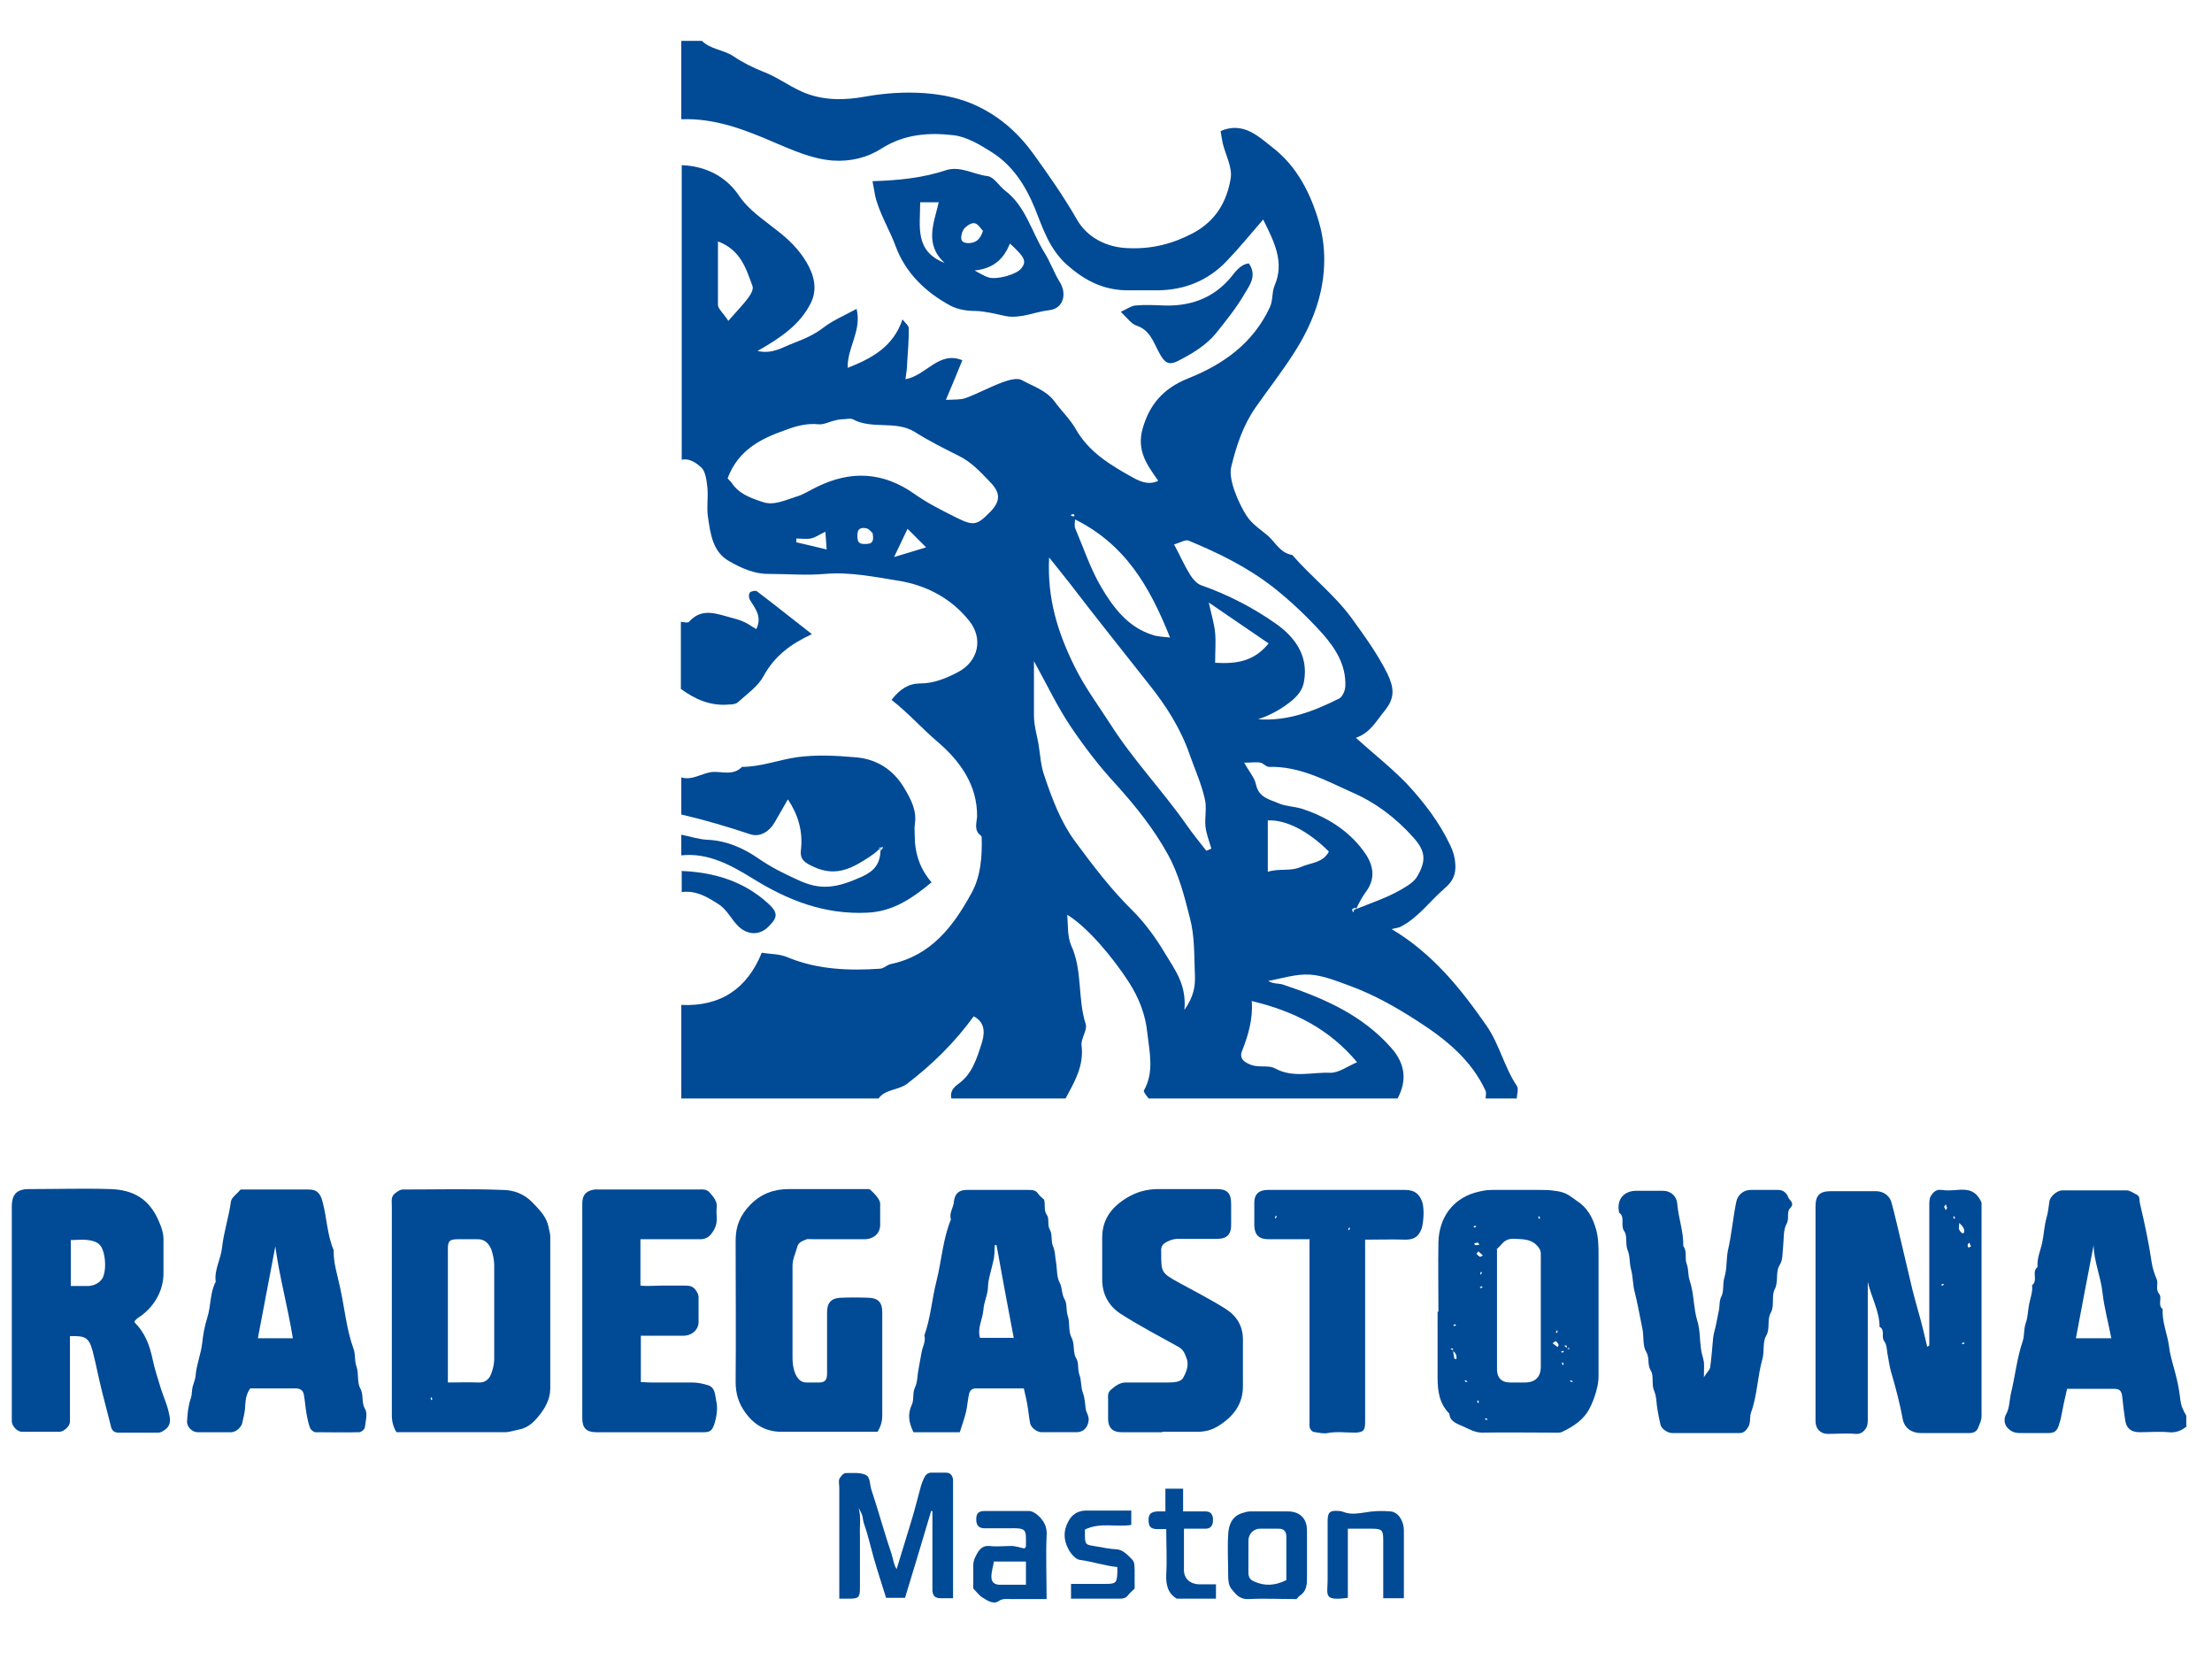 <?xml version="1.0" encoding="UTF-8"?>
<svg xmlns="http://www.w3.org/2000/svg" version="1.1" viewBox="0 0 525 394">
  <defs>
    <style>
      .cls-1 {
        fill: #004a96;
      }
    </style>
  </defs>
  <!-- Generator: Adobe Illustrator 28.6.0, SVG Export Plug-In . SVG Version: 1.2.0 Build 709)  -->
  <g>
    <g id="Vrstva_1">
      <g>
        <path class="cls-1" d="M519,338.5c-1.2,1-2.6,1.6-4.3,1.4-2.3-.2-4.6,0-6.9,0-2,0-3.1-.9-3.4-2.8-.3-1.9-.5-3.7-.7-5.6-.2-1.5-.6-1.9-2.1-1.9-3.6,0-7.2,0-11,0-.5,2.2-1,4.4-1.4,6.6-.1.8-.4,1.4-.6,2.2-.5,1.4-1.2,1.7-2.5,1.7-2.2,0-4.4,0-6.6,0-1.3,0-2.1-.3-3-1.2-1-1-.8-2.5-.4-3.2.9-1.6.8-3.4,1.2-5.1,1-4.1,1.4-8.3,2.8-12.4.4-1.3.2-2.8.7-4.2.5-1.4.5-3,.8-4.5.3-1.5.9-3,.7-4.5,1.5-1.1-.2-3.2,1.3-4.3-.2-2,.7-3.9,1.1-5.8.4-1.9.5-4,1-5.8.4-1.3.5-2.6.7-3.9.1-1.2,1.8-2.7,3.1-2.7,5.1,0,10.2,0,15.2,0,.8,0,1.6.6,2.4,1,.9.4.6,1.3.8,2.1,1.1,4.7,2.1,9.3,2.8,14.1.2,1.3.6,2.5,1.1,3.7.6,1.2-.3,2.4.6,3.6.9,1-.4,2.7.9,3.7-.2,3,1.1,5.8,1.5,8.8.3,2.6,1.2,5,1.8,7.6.4,1.7.7,3.4.9,5.2.2,1.3.4,1.9,1.4,3.7v2.8ZM496.9,295.5c-1.4,7.3-2.8,14.6-4.2,22.1h8.4c-.7-3.7-1.7-7.3-2.1-10.9-.4-3.7-2-7.3-2.1-11.1Z"/>
        <path class="cls-1" d="M457.9,318.9c0-11,0-21.9,0-32.9,0-.8,0-1.6.4-2.2.5-.8,1.2-1.6,2.5-1.4,1.2.2,2.5.1,3.8,0,2.3-.2,4.4,0,5.7,3v41.3c0,3.1,0,6.2,0,9.4,0,1-.4,1.7-.7,2.5-.4,1.2-1.2,1.5-2.3,1.5-3.8,0-7.6,0-11.4,0-2.2,0-3.9-1.2-4.3-3.3-.7-3.8-1.7-7.6-2.8-11.3-.3-1.1-.5-2.4-.7-3.5-.3-1.3-.2-2.8-.9-3.7-.8-1.1.3-2.7-1.1-3.4,0-3.7-2-7.1-2.8-10.7v3c0,9.8,0,19.7,0,29.5,0,.8,0,1.6-.4,2.2-.5.8-1.2,1.5-2.5,1.4-2.2-.2-4.4,0-6.6,0-1.7,0-2.9-1.2-2.9-3,0-6.1,0-12.3,0-18.4,0-10.9,0-21.7,0-32.6,0-2.6,1-3.6,3.6-3.6,3.6,0,7.2,0,10.8,0,1.7,0,3.2,1.1,3.6,2.6.8,2.8,1.4,5.7,2.1,8.5,1,4.1,1.9,8.2,2.9,12.3.8,3.2,1.8,6.4,2.6,9.7.3,1.2.6,2.5.9,3.8.2,0,.3-.2.5-.3ZM465,290.3c0,.9-.2,1.3,0,1.5.1.3.4.6.7.9,0,0,.5-.1.5-.2,0-.4,0-.8-.2-1.1-.1-.3-.4-.5-.9-1.1ZM461.4,286.4c.1.2.3.5.4.8.1-.2.3-.4.3-.5,0-.3-.2-.6-.3-.9-.1.2-.2.4-.4.6ZM467.8,295.8c-.2-.5-.3-.7-.4-.9-.2.2-.4.4-.4.6,0,.2.1.4.2.6.2-.1.5-.2.6-.3ZM466.3,318.8c0,0-.2-.2-.2-.2-.2,0-.3.1-.5.2,0,0,.2.2.2.2.2,0,.3-.1.5-.2ZM461,305.1c.1,0,.3-.2.4-.2,0,0-.2-.2-.2-.2-.2,0-.3.1-.5.2,0,0,.2.2.2.2ZM463.8,288.6c0,0-.2.2-.2.2,0,.2.1.3.2.5,0,0,.2-.2.2-.2,0-.2-.1-.3-.2-.5Z"/>
        <path class="cls-1" d="M94.1,339.9c-.8-1.3-1.1-2.6-1.1-4.1,0-16.5,0-33.1,0-49.6,0-1.1-.3-2.3.9-3.1.6-.4,1-.8,1.8-.8,7.9,0,15.7-.2,23.6.1,2.5,0,5.1.9,7.1,3,1.6,1.7,3.3,3.3,3.8,5.8.1.7.4,1.5.4,2.2,0,12,0,24,0,36.1,0,2.3-1,4.3-2.3,6-1.3,1.7-2.8,3.4-5.3,3.8-1,.2-2.1.6-3.2.6-8.6,0-17.1,0-25.6,0ZM106.2,328.1c2.7,0,5-.1,7.3,0,1.7.1,2.6-.8,3.1-2.1.4-1.1.7-2.3.7-3.5,0-7.4,0-14.8,0-22.2,0-1.3-.3-2.6-.7-3.8-.6-1.4-1.6-2.5-3.4-2.4-1.5,0-3,0-4.5,0-2,0-2.4.4-2.4,2.3,0,10.5,0,21,0,31.7ZM102.4,331.6c0,0-.2.2-.2.2,0,.2.1.3.2.5,0,0,.2-.2.2-.2,0-.2-.1-.3-.2-.5Z"/>
        <path class="cls-1" d="M32,313.9c2.4,2.4,3.5,5.3,4.2,8.6.5,2.4,1.3,4.8,2,7.1.6,1.9,1.5,3.8,1.9,5.8.3,1.2.6,2.7-.8,3.8-.6.4-1,.8-1.8.8-3.1,0-6.2,0-9.4,0-1.1,0-1.6-.6-1.8-1.6-.7-2.7-1.4-5.4-2.1-8.2-.8-3.2-1.4-6.4-2.2-9.5-.9-3.3-1.7-3.7-5.4-3.6v17.9c0,.8,0,1.6,0,2.4,0,1.1-1.4,2.3-2.4,2.4-3,0-6,0-9,0-1.1,0-2.3-1.3-2.4-2.4,0-.6,0-1.2,0-1.7v-48.6c0-.2,0-.5,0-.7,0-3,1.2-4.2,4.1-4.2,6.5,0,13-.2,19.4,0,5,.2,8.9,2,11.3,7.4.7,1.6,1.3,3.2,1.2,5,0,2.5,0,5.1,0,7.6,0,4.2-2.3,8.2-6.1,10.6-.3.2-.5.5-.8.8ZM16.8,294.1v11.1c1.5,0,2.9,0,4.2,0,1.3-.1,2.5-.6,3.3-1.8.9-1.6.8-4.8.1-6.7-.6-1.8-2-2.2-3.5-2.4-1.3-.2-2.7,0-4.2,0Z"/>
        <path class="cls-1" d="M341.4,311.3c0-5.5-.1-11.1,0-16.6.2-5.7,3.3-10,8.5-11.6,1.4-.4,2.7-.7,4.2-.7,3.8,0,7.6,0,11.4,0,1.1,0,2.3,0,3.4.2,1,.1,1.9.3,2.8.7,1,.5,1.8,1.2,2.7,1.8,2.3,1.5,3.6,3.8,4.4,6.6.6,2.1.6,4.2.6,6.3,0,9.6,0,19.2,0,28.8,0,2-.9,5-2,7.2-1.4,2.9-3.9,4.5-6.6,5.8-.6.3-1.3.2-2,.2-5.7,0-11.3-.1-17,0-1.8,0-3.2-.9-4.6-1.5-1.3-.6-3.1-1.1-3.2-3-2.4-2.4-2.8-5.4-2.8-8.6,0-5.2,0-10.4,0-15.6ZM371.6,319.8c.1,0,.2,0,.3,0,0-.2,0-.4-.2-.5,0,0-.3,0-.4.1.1.1.2.3,1.3.8-.1-.1-.2-.3-.3-.4-.1.1-.2.2-.3.3.1.1.3.2.4.3,0,0,.1-.1-.7-.6ZM344.6,320.5c.1,0,.2,0,.3,0,0-.2,0-.4-.2-.5,0,0-.3,0-.4.1.1.1.2.3,1.2.4-.2,0-.4,0-.6,0,0,.7.2,1.4.3,2,.2,0,.3,0,.5,0,0-.7,0-1.3-1-2ZM355.3,296.5c0,9.5,0,19,0,28.5,0,2,1.1,3.1,3.1,3.1,1.2,0,2.3,0,3.5,0,2.5,0,3.8-1.3,3.8-3.8,0-8.9,0-17.8,0-26.7,0-.9-.4-1.5-1-2.1-1.5-1.5-3.4-1.4-5.3-1.5-1.5-.1-2.4.5-3.2,1.5-.3.3-.7.7-1,1ZM369.2,318.3c-.4.2-.6.4-.7.5.4.3.8.6,1.2.9,0-.2.3-.4.2-.6-.1-.3-.4-.6-.6-.8ZM351.9,297.9c-.3-.3-.7-.6-1-.9-.2.2-.5.5-.4.6.2.3.5.5.8.7,0,0,.3-.2.6-.3ZM351.1,295.4c-.2-.3-.3-.5-.3-.5-.3,0-.6.1-.9.2,0,.2.2.4.3.4.3,0,.6,0,1-.1ZM352.9,337c0,0,.2-.2.2-.2-.2,0-.3-.2-.5-.2,0,0-.2.1-.2.2.2,0,.3.2.4.2ZM345.3,314.3c-.1,0-.3.2-.4.2,0,0,.2.2.2.2.2,0,.3-.1.5-.2,0,0-.2-.2-.2-.2ZM371.1,323.7c0-.1-.2-.3-.2-.4,0,0-.2.2-.2.2,0,.2.1.3.2.5,0,0,.2-.2.2-.2ZM371.2,320.8c0,0-.2-.2-.2-.2-.2,0-.3.1-.5.2,0,0,.2.2.2.2.2,0,.3-.1.5-.2ZM351.6,305.3c-.1,0-.3.2-.4.2,0,0,.2.2.2.2.2,0,.3-.1.5-.2,0,0-.2-.2-.2-.2ZM369.7,315.9c0,0-.2-.2-.2-.2,0,.2-.2.3-.2.5,0,0,.1.2.2.2,0-.2.2-.3.2-.4ZM351.7,302c0,0-.2-.2-.2-.2,0,.2-.2.3-.2.5,0,0,.1.2.2.2,0-.2.2-.3.2-.4ZM365.3,288.6c0,0-.2.2-.2.2,0,.2.1.3.2.5,0,0,.2-.2.2-.2,0-.2-.1-.3-.2-.5ZM348.1,328c0,0,.2-.2.2-.2-.2,0-.3-.2-.5-.2,0,0-.2.1-.2.2.2,0,.3.2.4.2ZM350,291.3c.1,0,.3-.2.4-.2,0,0-.2-.2-.2-.2-.2,0-.3.1-.5.2,0,0,.2.2.2.2ZM373.1,328c0,0,.2-.2.2-.2-.2,0-.3-.2-.5-.2,0,0-.2.1-.2.2.2,0,.3.2.4.2ZM350.8,332.3c0,0-.2.2-.2.2,0,.2.1.3.2.5,0,0,.2-.2.2-.2,0-.2-.1-.3-.2-.5Z"/>
        <path class="cls-1" d="M57.2,282.3c5.5,0,10.8,0,16.1,0,1.9,0,2.7.9,3.2,2.7,1.1,3.9,1.1,8,2.7,11.7-.1,3,.9,5.9,1.5,8.8,1.1,4.9,1.5,9.9,3.2,14.6.5,1.3.2,2.8.7,4.2.6,1.6.1,3.7.9,5.2.9,1.6.2,3.2,1.1,4.8.7,1.1.2,2.9,0,4.4,0,.5-.9,1.2-1.3,1.2-3.5.1-6.9,0-10.4,0-.4,0-1.1-.5-1.3-1-.4-1-.6-2.1-.8-3.1-.3-1.6-.4-3.3-.7-4.9-.2-1-.9-1.4-2-1.4-3.6,0-7.2,0-10.7,0-.9,1.2-1.1,2.5-1.2,4,0,1.4-.4,2.8-.7,4.2-.2,1-1.5,2.2-2.6,2.2-2.7,0-5.3,0-8,0-1.3,0-2.6-1.3-2.5-2.6.1-1.9.3-3.8.9-5.5.3-.9.2-1.7.4-2.6.2-.8.6-1.7.7-2.5.2-2.8,1.3-5.3,1.6-8,.2-2,.6-4.1,1.2-6,.9-2.8.6-5.9,2-8.5-.4-2.8,1.2-5.3,1.5-8.1.4-3.7,1.6-7.2,2.1-10.9.1-1,1.5-1.9,2.2-2.8ZM65.4,295.5c-1.4,7.4-2.8,14.7-4.2,22.1h8.3c-1.2-7.5-3.2-14.6-4.2-22.1Z"/>
        <path class="cls-1" d="M227.5,339.9h-10.7c-1-2.1-1.5-4.1-.4-6.5.6-1.2.1-2.8.8-4.2.6-1.3.5-2.8.8-4.2.2-1.3.5-2.6.7-3.9.2-1.4,1.1-2.7.7-4.2,1.5-4.2,1.8-8.7,2.9-13,1.2-4.8,1.5-9.9,3.4-14.5-.5-1.5.6-2.8.7-4.2.2-1.9,1.2-2.8,3-2.8,4.9,0,9.7,0,14.6,0,1,0,1.8,0,2.4.9.4.6,1,1,1.4,1.4.4,1.2-.2,2.4.7,3.7.6.8,0,2.3.7,3.5.6,1,.2,2.5.7,3.8.6,1.3.5,2.8.8,4.2.2,1.5.1,3.2.8,4.5.7,1.3.4,2.7,1.2,4,.6,1,.3,2.5.7,3.8.6,1.6.1,3.7.9,5.2.9,1.7.2,3.5,1.2,5.1.6,1,.2,2.5.7,3.8.5,1.3.3,2.9.8,4.2.5,1.3.5,2.6.7,3.9.1.8.7,1.5.7,2.5-.1,1.8-1.2,3-2.9,3-2.8,0-5.5,0-8.3,0-1.1,0-2.5-1.1-2.7-2.1-.3-1.5-.4-3-.7-4.6-.2-1.2-.5-2.3-.8-3.7-3.7,0-7.5,0-11.3,0-1,0-1.5.5-1.7,1.3-.3,1.4-.4,2.8-.7,4.2-.4,1.7-1,3.3-1.5,4.9ZM236.5,295.5c-.1,0-.2,0-.4,0-.1,1.3,0,2.7-.4,4-.4,1.9-1.1,3.8-1.2,5.7,0,2-1,3.8-1.1,5.7-.2,2.2-1.5,4.4-.8,6.6h8c-1.4-7.4-2.8-14.8-4.1-22.1Z"/>
        <path class="cls-1" d="M206.5,282.3c.6.6,1.2,1.1,1.7,1.8.3.4.6.9.7,1.4,0,1.7,0,3.5,0,5.2,0,2-1.5,3.3-3.5,3.4-3.9,0-7.9,0-11.8,0s-1.5-.2-2.1,0c-.9.4-2,.6-2.3,1.9-.4,1.5-1.1,2.8-1.1,4.4,0,7.3,0,14.6,0,21.9,0,1.3.2,2.7.7,3.8.5,1.1,1.3,2.1,2.8,2,.9,0,1.8,0,2.8,0,1.4,0,1.9-.6,1.9-2.1,0-4.9,0-9.7,0-14.6,0-2.2,1-3.3,3.1-3.4,2.3-.1,4.6-.1,6.9,0,2.2.1,3.1,1.2,3.1,3.4,0,8.2,0,16.4,0,24.6,0,1.4-.4,2.6-1.1,3.8-7.6,0-15.2,0-22.8,0-3.8,0-6.6-1.7-8.7-4.7-1.5-2.1-2.2-4.4-2.2-7.1.1-11.2,0-22.4,0-33.6,0-3.3,1-5.9,3.4-8.4,2.6-2.7,5.7-3.8,9.2-3.8,6.4,0,12.7,0,19,0Z"/>
        <path class="cls-1" d="M404.5,326.7c.7-1.1,1.3-1.6,1.4-2.2.3-2.3.5-4.7.7-7,.1-1.1.5-2.1.7-3.2.2-1.2.5-2.3.7-3.5.2-1.1,0-2.1.6-3.2.6-1.2.2-3,.7-4.5.6-2,.4-4.2.8-6.3.9-3.8,1.2-7.8,2-11.6.3-1.6,1.7-2.8,3.4-2.8,2.2,0,4.4,0,6.6,0,1.3,0,2.1,1,2.3,1.7.2.7,1.7,1.4.5,2.6-1,1-.1,2.5-.9,3.8-.8,1.5-.6,3.7-.8,5.5-.2,1.4,0,3-.8,4.2-1.1,1.8-.2,3.9-1.2,5.8-.8,1.6,0,3.9-.9,5.5-1,1.8-.1,3.7-1.1,5.5-.9,1.5-.4,3.7-.9,5.5-1.2,4.2-1.2,8.6-2.7,12.7-.4,1.1,0,2.4-.7,3.5-.5.8-1,1.4-2.1,1.4-5.3,0-10.6,0-15.9,0-1.1,0-2.6-1-2.8-2-.3-1.2-.5-2.3-.7-3.5-.3-1.5-.2-3.2-.8-4.5-.7-1.6,0-3.6-.8-4.8-.9-1.5-.2-3-1.1-4.5-.9-1.5-.5-3.7-.9-5.5-.6-2.9-1.1-5.8-1.8-8.6-.5-1.8-.4-3.7-.9-5.5-.4-1.5-.2-3.1-.8-4.5-.6-1.5,0-3.4-.8-4.5-1-1.5.3-3.3-1.2-4.4-.7-3,1-5.2,4.1-5.2,2.1,0,4.2,0,6.2,0,2,0,3.4,1.3,3.5,3.3.3,3.3,1.5,6.5,1.4,9.8,1,1.3.3,2.9.8,4.2.5,1.3.3,2.7.7,3.9,1.1,3.2.9,6.7,1.9,9.9.6,2,.5,4.2.8,6.3.1,1.1.5,2.1.7,3.2.1,1,0,2,0,3.7Z"/>
        <path class="cls-1" d="M152,294.1v11c1.8.2,3.6,0,5.4,0,1.7,0,3.5,0,5.2,0,1.1,0,2,.2,2.6,1.2.3.4.6,1,.6,1.5,0,2,0,3.9,0,5.9,0,1.9-1.6,3.3-3.6,3.3-3.3,0-6.7,0-10.1,0v11c.7,0,1.6.1,2.5.1,3.2,0,6.5,0,9.7,0,1.3,0,2.7.3,3.9.7,1.6.6,1.5,2.4,1.8,3.7.4,1.8.1,3.7-.5,5.6-.5,1.4-1,1.8-2.4,1.8-2.3,0-4.6,0-6.9,0-6.2,0-12.5,0-18.7,0-2.3,0-3.3-1-3.3-3.3,0-17,0-34,0-51,0-2,.9-3,2.9-3.3.5,0,.9,0,1.4,0,7.7,0,15.5,0,23.2,0,1,0,2-.2,2.8.8.9,1,1.8,2.1,1.6,3.5-.2,1.7.4,3.3-.5,5-.9,1.7-1.8,2.6-3.8,2.5-4.5,0-9,0-13.7,0Z"/>
        <path class="cls-1" d="M275.8,339.9c-3.2,0-6.5,0-9.7,0-2,0-3.1-1.1-3.1-3.1,0-1.5,0-3,0-4.5,0-.9-.2-1.8.7-2.5,1-.9,2.1-1.7,3.5-1.7,3.3,0,6.7,0,10,0,1.4,0,3.1-.1,3.6-1.1.7-1.2,1.4-2.9.9-4.4-.4-1.1-.7-2.2-1.9-2.9-4.5-2.5-9.1-4.9-13.5-7.7-3-1.8-4.7-4.7-4.7-8.3,0-3.3,0-6.7,0-10,0-4.3,2.2-7.2,5.8-9.4,2.3-1.4,4.7-2.1,7.5-2.1,4.6,0,9.2,0,13.9,0,2.5,0,3.4,1,3.4,3.5,0,1.7,0,3.5,0,5.2,0,2-1.1,3.1-3.1,3.1-3.1,0-6.2,0-9.4,0-.9,0-1.7.2-2.5.6-1.3.6-1.7,1.2-1.6,2.5,0,.1,0,.2,0,.3,0,4.5,0,4.7,4.2,7,3.8,2.1,7.6,4,11.2,6.3,2.5,1.6,4,4,4,7.2,0,3.7,0,7.4,0,11.1,0,4.3-2.3,7.2-5.8,9.4-1.6,1-3.2,1.4-5,1.4-2.8,0-5.5,0-8.3,0Z"/>
        <path class="cls-1" d="M310.9,294.1c-3.4,0-6.6,0-9.8,0-2.3,0-3.3-1-3.4-3.2,0-1.8,0-3.7,0-5.5,0-2,1.1-3,3.2-3,10.9,0,21.7,0,32.6,0,2.2,0,3.3.9,4,2.7.6,1.5.4,5-.1,6.5-.7,1.9-1.8,2.6-3.8,2.6-3.1-.1-6.2,0-9.6,0v41.6c0,.6,0,1.2,0,1.7,0,2-.4,2.4-2.3,2.5-2.2,0-4.5-.3-6.6.1-1.1.2-2-.1-2.9-.2-.8,0-1.4-.7-1.4-1.6,0-.8,0-1.6,0-2.4v-41.7ZM302.6,289c0,0,.2.2.2.2,0-.2.2-.3.2-.5,0,0-.1-.2-.2-.2,0,.2-.2.3-.2.4ZM320,291.8c0,0,.2.2.2.2,0-.2.2-.3.2-.5,0,0-.1-.2-.2-.2,0,.2-.2.3-.2.4Z"/>
        <path class="cls-1" d="M203.8,357.9c.6,2.2.2,4.3.3,6.4,0,4.2,0,8.3,0,12.5,0,2.3-.3,2.6-2.5,2.6-.7,0-1.4,0-2.4,0v-26.3c0-.7-.2-1.5,0-2.1.3-.6,1-1.4,1.5-1.4,1.6,0,3.3-.2,4.7.4,1.2.5,1,2.3,1.4,3.5,1.7,5.1,3.1,10.3,4.8,15.3.4,1.2.5,2.5,1.2,3.6,1.1-3.7,2.3-7.4,3.4-11.1.9-2.9,1.6-5.8,2.4-8.7.2-.6.4-1.2.7-1.8.4-.9,1-1.4,2.1-1.3,1,0,2.1,0,3.1,0,1.1,0,1.6.7,1.7,1.7,0,.1,0,.2,0,.3v27.8c-1.1,0-2,0-2.9,0-1.4,0-2-.6-2-2.1,0-5.2,0-10.4,0-15.6v-3c-.1,0-.2,0-.3,0-2,6.8-4.1,13.7-6.2,20.6h-4.5c-.9-3-2-6.2-2.9-9.4-.8-2.8-1.4-5.6-2.4-8.4-.2-.7-.2-1.3-.4-1.9-.2-.6-.6-1.2-.9-1.8Z"/>
        <path class="cls-1" d="M307.7,379.5c-3.8,0-7.6-.2-11.4,0-2.2.1-3.1-1.3-4.1-2.5-.6-.8-.7-2-.7-3.1,0-3.2-.2-6.5,0-9.7.1-2.2.8-4.3,3.3-5.1.6-.2,1.3-.4,1.9-.4,3,0,6,0,9,0,2.8,0,4.5,1.7,4.5,4.5,0,3.8,0,7.6,0,11.4,0,1.7-.2,3.1-1.7,4.1-.3.2-.5.5-.7.7ZM305.3,375c0-3.4,0-6.8,0-10.3,0-1.3-.6-1.9-1.8-1.9-1.5,0-3,0-4.5,0-1.5,0-2.7,1.3-2.7,2.8,0,2.5,0,5.1,0,7.6,0,1.1.4,1.7,1.3,2.1,2.6,1.2,5.1,1,7.7-.3Z"/>
        <path class="cls-1" d="M248.4,379.5c-3,0-5.8,0-8.5,0-1,0-1.9-.2-2.9.5-1.2.8-2.6-.1-3.7-.8-.9-.5-1.5-1.4-2.3-2.2,0-1.8,0-3.7,0-5.5,0-1.3.6-2.3,1.2-3.3.6-.8,1.3-1.4,2.6-1.3,1.7.2,3.5,0,5.2,0,1.1,0,2.1.4,3.2.6,0-.2.3-.3.3-.5,0-4.1.4-4.4-4.3-4.3-1.8,0-3.7,0-5.5,0-1.4,0-2-.7-2-2.1,0-1.4.5-2,2-2,3.5,0,6.9,0,10.4,0,.9,0,1.4.4,2.1.9,1.5,1.3,2.4,2.8,2.2,5-.2,4.8,0,9.7,0,14.9ZM243.5,370.6h-7.6c-.2,1.2-.6,2.4-.6,3.6,0,1.2.6,1.8,1.8,1.9,2.1,0,4.3,0,6.4,0v-5.4Z"/>
        <path class="cls-1" d="M319.9,362.8v16.4c-5.9.8-4.8-.6-4.8-4.3,0-4.6,0-9.2,0-13.9,0-2.1.5-2.6,2.7-2.4.5,0,1,.2,1.6.4,1.4.4,2.7.2,4.2,0,2.1-.4,4.3-.5,6.5-.3,1.8.2,3.1,2.3,3.1,4.5,0,4.4,0,8.8,0,13.2v2.9h-4.9c0-4.6,0-9.2,0-13.8,0-2.4-.3-2.7-2.8-2.7-1.7,0-3.5,0-5.6,0Z"/>
        <path class="cls-1" d="M268.5,358.6v3.3c-3.6.6-7.3-.7-11,1.1,0,.3,0,.8,0,1.2,0,2.5.2,2.4,2.7,2.8,1.6.3,3.2.6,4.9.7,1.4.1,2.5,1.3,3.5,2.3.8.8.6,1.6.7,2.5,0,1.5,0,3,0,4.5-.5.5-1.1,1-1.5,1.5-.6.9-1.4.9-2.4.9-3.7,0-7.4,0-11.2,0v-3.5c2.8,0,5.5,0,8.3,0,2.4,0,2.6-.3,2.7-2.8,0-.3,0-.7,0-1.2-3-.3-5.9-1.3-8.9-1.7-1-.1-2.2-1.5-2.8-2.7-1.1-2.2-1.1-4.2,0-6.3.8-1.7,2.3-2.7,4.2-2.7,3.6,0,7.1,0,10.9,0Z"/>
        <path class="cls-1" d="M288.6,376v3.4h-9.3c-2.2-1.3-2.6-3.4-2.5-5.8.2-3.4,0-6.9,0-10.7-.8,0-1.5,0-2.3,0-1.5-.1-1.9-.7-1.9-2.2,0-1.4.6-1.9,2.1-2,.1,0,.2,0,.3,0h1.6v-5.4h4.2v5.4c1.9,0,3.6,0,5.4,0,1.1,0,1.7.7,1.7,2,0,1.3-.5,2-1.6,2.1-1.7,0-3.4,0-5.3,0,0,3.4,0,6.6,0,9.8,0,2,1.4,3.3,3.5,3.4,1.3,0,2.5,0,4.1,0Z"/>
      </g>
      <g>
        <path class="cls-1" d="M166.6,9.7c2,2,5.1,2.1,7.4,3.6,2.2,1.5,4.6,2.7,7.1,3.7,3.2,1.2,6,3.3,9.1,4.7,5.1,2.3,10.4,2.1,15.3,1.2,9-1.6,19.1-1.3,26.5,2.3,5.5,2.6,9.9,6.6,13.4,11.5,3.6,5,7.1,10,10.2,15.4,2.4,4.2,7,6.7,12.4,6.8,5.4.2,10.3-1,15.2-3.6,5.4-2.9,8-7.5,8.9-13,.4-2.6-1.2-5.5-1.9-8.3-.2-.9-.3-1.9-.5-2.9,5.3-2.3,8.9,1.2,12.2,3.8,5.9,4.5,9.2,11,11.2,18,.8,2.8,1.2,5.8,1.2,8.7,0,8.2-2.9,15.5-7.2,22.2-2.8,4.4-6.1,8.6-9.1,12.9-3,4.3-4.6,9.2-5.8,14.2-.7,2.9,1.8,8.6,3.6,11.4,1.4,2.2,3.5,3.4,5.3,5,1.7,1.6,2.9,4,5.6,4.4,4.5,5.2,10,9.4,14.1,15,3.1,4.3,6.1,8.4,8.5,13.2,1.5,3.2,1.9,5.6-.6,8.7-2,2.4-3.4,5.3-6.9,6.5,4.1,3.7,8.3,7,12,10.8,4.1,4.4,7.8,9.2,10.4,14.7.7,1.5,1.1,2.8,1.2,4.4.2,2.5-.6,4.2-2.5,5.8-3.5,3-6.2,6.9-10.4,9.1-.5.3-1.1.3-2.2.6,9.7,5.8,16.3,14,22.5,22.9,3.1,4.5,4.2,9.8,7.2,14.3.5.7,0,2,0,3h-7.4c0-.6.2-1.3,0-1.8-3.4-7.4-9.5-12.3-16.2-16.6-5.1-3.3-10.4-6.3-16.2-8.4-3-1.1-6.2-2.4-9.3-2.6-3.3-.2-6.6.9-9.9,1.5,1.3.8,2.5.5,3.6.9,9.6,3.2,18.8,7.2,25.7,15.1,3.2,3.7,3.7,7.6,1.4,11.9h-59.1c-.4-.6-1.3-1.6-1.1-1.9,2.5-4.4,1.3-9.2.8-13.7-.4-4.2-2-8.4-4.5-12.2-3.7-5.7-9.7-12.9-14.5-15.8.2,2.2,0,5,.9,7.2,2.8,6,1.5,12.7,3.5,18.8.4,1.4-1.2,3.4-1,5,.6,4.9-1.7,8.7-3.8,12.6h-27.1c-.4-1.7.6-2.7,1.7-3.5,3.2-2.3,4.3-5.9,5.4-9.3.7-2.1,1.3-5.1-1.8-6.7-4.5,6.2-9.8,11.4-15.8,16-2.1,1.6-5.1,1.2-6.8,3.5h-46.8v-22.2c9.3.4,15.6-3.8,19.1-12.4,2.2.4,4.2.2,6.4,1.2,6.9,2.8,14.3,3.1,21.6,2.6.9,0,1.7-.9,2.6-1.1,9.6-2,14.9-9,19.2-16.9,2.2-4,2.5-8.6,2.4-13.1,0-.2-.1-.4-.2-.5-1.7-1.2-1-3-.9-4.5.1-7.5-4.1-13.2-9.2-17.6-3.8-3.2-7-6.9-11.1-10.1,2-2.6,4.1-3.9,6.8-3.9,3.2,0,6.1-1.2,8.8-2.6,5.1-2.6,6.2-8.1,2.8-12.3-4.3-5.4-10.4-8.5-16.9-9.5-5.6-.9-11.4-2.1-17.3-1.6-4.5.4-9,0-13.5,0-3.4,0-6.4-1.4-9.2-3-4-2.2-4.5-6.6-5.1-10.7-.3-2.2.1-4.5-.1-6.7-.2-1.7-.4-3.8-1.4-4.8-1.1-1-2.7-2.3-4.7-1.9V39.2c5.7.2,10.5,2.7,13.5,7.1,2.4,3.6,5.9,5.8,9,8.3,2.9,2.2,5.3,4.6,7.1,7.6,1.7,2.9,2.7,6.2,1.1,9.6-2.6,5.3-7.3,8.4-12.7,11.5,3.6.8,5.9-.9,8.6-1.9,2.6-1,4.9-2,7.1-3.7,2.2-1.7,4.9-2.8,7.8-4.4,1.3,5.2-2.3,9.3-2.1,14,5.8-2.3,10.8-5,13-11.5.6.8,1.5,1.5,1.5,2.1,0,2.8-.2,5.5-.4,8.3,0,1.2-.2,2.4-.4,3.8,5-.9,7.9-6.8,13.5-4.5-1.3,3.2-2.5,6.1-3.9,9.4,1.9-.1,3.4,0,4.6-.4,3-1.1,5.9-2.7,8.9-3.8,1.4-.5,3.4-1.1,4.5-.5,2.7,1.5,5.8,2.4,7.8,5.1,1.6,2.2,3.7,4.2,5,6.5,3.2,5.6,8.3,8.6,13.7,11.6,2,1.1,3.9,1.7,5.9.7-2.6-3.7-5.2-7.1-3.7-12.4,1.6-5.6,4.8-9.5,10.8-11.9,8.3-3.3,15.4-8.3,19.4-16.9.8-1.8.4-3.4,1.1-5.1,2.4-5.5,0-10.3-2.7-15.7-3.2,3.7-5.8,6.9-8.7,9.9-4.4,4.6-9.9,6.8-16.2,6.9-2.3,0-4.5,0-6.8,0-5.8.1-10.4-2.1-14.8-6-4.3-3.8-5.8-8.8-7.7-13.5-2.3-5.6-5.4-10.3-10.4-13.4-2.7-1.7-5.7-3.5-8.8-3.9-5.9-.7-11.7-.3-17.1,3.1-3.4,2.2-7.4,3.2-11.7,2.9-4.9-.4-9.3-2.4-13.6-4.2-7.1-3.1-14.3-5.9-22.3-5.6V9.7h4.9ZM254.7,122.9h.5c-.1-.3-.2-.7-.4-.9,0,0-.5.1-.7.2.2.2.4.5,1.1.2,0,1.4-.3,2.3,0,3,2,4.7,3.6,9.6,6.2,14,2.9,4.9,6.4,9.5,12.2,11.3,1.2.4,2.4.4,4.1.6-4.8-12-10.6-22.3-23.1-28.3ZM321.2,216c4.2-1.7,7.9-2.9,11.2-4.8,1.5-.9,3.3-1.8,4.2-3.6,1.9-3.5,1.7-5.7-1.2-8.9-4.1-4.6-9-8.3-14.6-10.7-6.2-2.8-12.4-6.2-19.6-6-.7,0-1.3-.8-2-1-1.1-.2-2.2,0-3.9,0,1.2,2.2,2.5,3.6,2.8,5.2.7,3.2,3.3,3.5,5.5,4.5,1.7.7,3.8.7,5.6,1.3,5.7,1.9,10.7,5,14.3,9.8,2.2,2.9,3.3,6.2.8,9.7-.9,1.2-1.7,2.6-2.5,4.4v-.5c-.3.1-.7.2-.9.4,0,0,.1.5.2.7.2-.2.5-.4.1-.4ZM281.1,239.7c2.3-3.3,2.6-5.7,2.5-8.3-.2-4.6,0-9.1-1.2-13.6-1.3-5.2-2.7-10.5-5.2-15-3.3-6-7.6-11.4-12.2-16.5-4-4.3-7.6-9-10.9-13.9-3.1-4.6-5.5-9.7-8.7-15.5,0,4.8,0,8.9,0,12.9,0,2.4.7,4.6,1.1,6.9.4,2.5.5,5,1.4,7.5,1.8,5.4,3.9,10.9,7.2,15.4,4.2,5.7,8.6,11.5,13.7,16.5,3,3,5.6,6.6,7.8,10.3,2.2,3.7,5.1,7.3,4.5,13.4ZM172.6,113.4c.4.5.7.8,1,1.1,1.7,2.7,4.6,3.7,7.3,4.6,2.7,1,5.4-.4,8-1.2,1.8-.5,3.4-1.6,5.1-2.4,8-3.9,15.6-3.5,23,1.7,3.1,2.2,6.5,3.9,9.9,5.6,4.2,2.1,5,1.9,8.2-1.4,2.4-2.5,2.4-4.5-.2-7.1-2.2-2.3-4.3-4.6-7.3-6.1-3.6-1.8-7.2-3.6-10.5-5.7-4.6-2.8-10.1-.5-14.7-3-.6-.3-1.6,0-2.4,0-.8,0-1.5.2-2.3.4-1.1.3-2.3.9-3.3.8-2.9-.3-5.5.4-8.1,1.4-5.7,2-11.1,4.7-13.6,11.4ZM286.6,201.8l.9-.4c-.5-1.8-1.2-3.5-1.4-5.3-.2-2.2.4-4.6-.2-6.7-.8-3.5-2.3-6.8-3.5-10.2-2.1-6.2-5.7-11.8-9.7-16.8-6.2-7.9-12.5-15.7-18.6-23.7-1.5-1.9-3-3.8-5.1-6.4-.5,9.8,2.1,17.9,6,25.8,2.4,4.9,5.6,9.2,8.5,13.7,5.4,8.5,12.3,15.7,18,23.8,1.5,2.2,3.2,4.2,4.8,6.3ZM278.6,129.1c1.5,2.8,2.5,5.1,3.8,7.2.6,1,1.6,2.2,2.7,2.6,6.3,2.2,12.3,5.3,17.7,9.1,4.4,3.1,7.8,7.5,6.7,13.7-.3,1.9-1.3,3.2-2.8,4.5-2.4,2-5.1,3.5-8.1,4.5,7,.5,13.2-1.9,19.2-4.9.8-.4,1.5-1.9,1.5-3,.2-5-2.4-9-5.4-12.4-3.6-4-7.5-7.7-11.8-11.1-6.2-4.8-13-8.1-20-11-.8-.3-2,.5-3.4.9ZM297.1,237.5c.3,4.3-.8,8.1-2.3,11.9-.4.9-.5,2.2,1.6,3.1,2.3,1.1,4.5.1,6.3,1.1,4.3,2.3,8.7.8,13.1,1,2,0,4.1-1.6,6.3-2.5-6.6-7.9-14.9-12.1-24.9-14.5ZM300.9,206.9c2.9-.9,5.3,0,8-1.2,2.3-1,5.1-.9,6.5-3.6-4.9-4.9-10.2-7.6-14.5-7.4v12.2ZM288.5,157.3c5.1.3,9.2-.4,12.6-4.6-4.4-3-8.8-6-14.2-9.7.7,3.2,1.3,5.1,1.5,7.2.2,2.2,0,4.5,0,7.1ZM172.9,76.1c2-2.3,3.4-3.7,4.6-5.3.6-.8,1.4-2.1,1.1-2.9-1.5-4.1-2.8-8.6-8.2-10.6,0,5.3,0,10.2,0,15,0,1,1.2,1.9,2.5,3.9ZM215.4,125.5c-1,2.1-1.9,4-3.2,6.7,2.9-.9,5.1-1.5,7.6-2.3-1.7-1.7-3-3-4.4-4.4ZM189,127.9c0,.3,0,.5,0,.8,2.3.5,4.6,1.1,7.2,1.7-.1-1.5-.2-2.6-.3-4.2-1.5.7-2.4,1.4-3.5,1.6-1.1.2-2.3,0-3.4,0ZM207.1,126.5c-.2-.1-.7-.9-1.4-1.1-1.3-.3-2.3,0-2.2,1.8,0,1.2.2,1.9,1.6,1.9,1.4,0,2.5,0,2-2.6Z"/>
        <path class="cls-1" d="M161.7,184.5c2.7.8,4.9-1.1,7.5-1.3,2.3-.1,4.9.9,6.9-1.2,4.5,0,8.8-1.7,13.1-2.3,4.4-.6,9-.4,13.5,0,5.2.3,9.3,2.9,11.9,7.3,1.6,2.7,3.1,5.4,2.5,8.8-.1.8,0,1.6,0,2.5q0,6.5,4,11.1c-4.5,3.7-9,6.9-15.2,7.2-10.2.5-18.9-2.9-27.4-8.2-4.9-3-10.4-6.1-16.8-5.4,0-1.6,0-3.3,0-4.9,2.1.4,4.1,1.1,6.2,1.2,4.6.2,8.6,2,12.2,4.5,2.9,2,5.9,3.5,9,4.9,5.6,2.7,9.3,2.1,15.4-.6,3-1.4,4.5-3,4.5-6.8.1-.4-.1-.2-.4,0,.2.2.4.4.5.5.2-.2.4-.5.5-.7,0,0-.2-.2-.7.2-1,1-1.6,1.4-2.3,1.9-4.1,2.7-8,5-13.3,2.6-2.2-1-3.5-1.7-3.2-4.1.5-4.5-.7-8.4-3.1-12-1,1.8-2.1,3.6-3.1,5.4-1.4,2.4-3.6,3.6-5.8,2.9-5.4-1.8-10.8-3.4-16.4-4.7v-8.6Z"/>
        <path class="cls-1" d="M161.7,147.6c.6,0,1.5.3,1.8,0,3.1-3.5,6.6-1.9,10.1-1,1.1.3,2.2.6,3.2,1.1.9.4,1.6,1,2.7,1.6,1.5-3.1-.4-5-1.6-7.1-.2-.4-.2-1.3.1-1.6.3-.3,1.3-.5,1.6-.3,4.4,3.3,8.7,6.8,13.1,10.2-5,2.3-8.9,5.2-11.5,10-1.3,2.4-3.9,4.2-6,6.1-.5.5-1.4.6-2.2.6-4.3.4-8-1.2-11.4-3.7v-16Z"/>
        <path class="cls-1" d="M161.7,206.7c7.7.3,14.8,2.4,20.6,7.7,2.4,2.2,2.3,3.3.2,5.4-1.9,2-4.3,2.1-6.3.8-2.4-1.6-3.2-4.5-5.8-6.1-2.8-1.8-5.3-3.2-8.6-2.8v-4.9Z"/>
        <path class="cls-1" d="M207.1,43c6.4-.2,12-.8,17.4-2.6,3.4-1.1,6.6,1,9.9,1.4,1.5.2,2.7,2.3,4.1,3.4,4.9,3.7,6.3,9.7,9.3,14.6,1.4,2.2,2.3,4.8,3.7,7.1,1.8,2.8.9,6.3-2.4,6.7-3.5.4-6.9,2.1-10.5,1.4-2.3-.5-4.6-1.1-6.9-1.2-2.2,0-4.3-.3-6.2-1.3-5.9-3.2-10.6-7.8-12.9-14-1.5-4.1-3.9-7.8-4.9-12.1-.2-.9-.3-1.9-.6-3.3ZM224.2,62.4c-4.9-4.5-2.5-9.5-1.4-14.4h-4.4c0,5.7-1.4,11.6,5.8,14.4ZM231.3,64.2c1.5.8,2.3,1.3,3.2,1.6,1.9.7,6.7-.6,7.9-2.1,1.3-1.7.9-2.6-2.7-5.9-1.4,3.4-3.6,5.9-8.4,6.4ZM233.3,54.8c-.5-.5-1.1-1.6-1.9-1.8-.7-.2-1.7.4-2.3,1-.5.4-.8,1.2-.9,1.8-.2,1.1,0,1.8,1.5,1.9,1.9,0,2.9-.8,3.6-2.9Z"/>
        <path class="cls-1" d="M266,74c1.4-.6,2.4-1.4,3.5-1.5,2.2-.2,4.5-.1,6.7,0,6.2.2,11.5-1.6,15.7-6.4,1.2-1.4,2.3-3.3,4.5-3.6,2,2.9.2,5.2-1,7.2-1.9,3.3-4.4,6.4-6.8,9.4-2.4,2.9-5.6,4.8-8.9,6.5-2.5,1.3-3.4.4-4.8-2.3-1.2-2.3-2.1-5-5.1-6-1.3-.4-2.3-1.9-3.8-3.3Z"/>
      </g>
    </g>
  </g>
</svg>